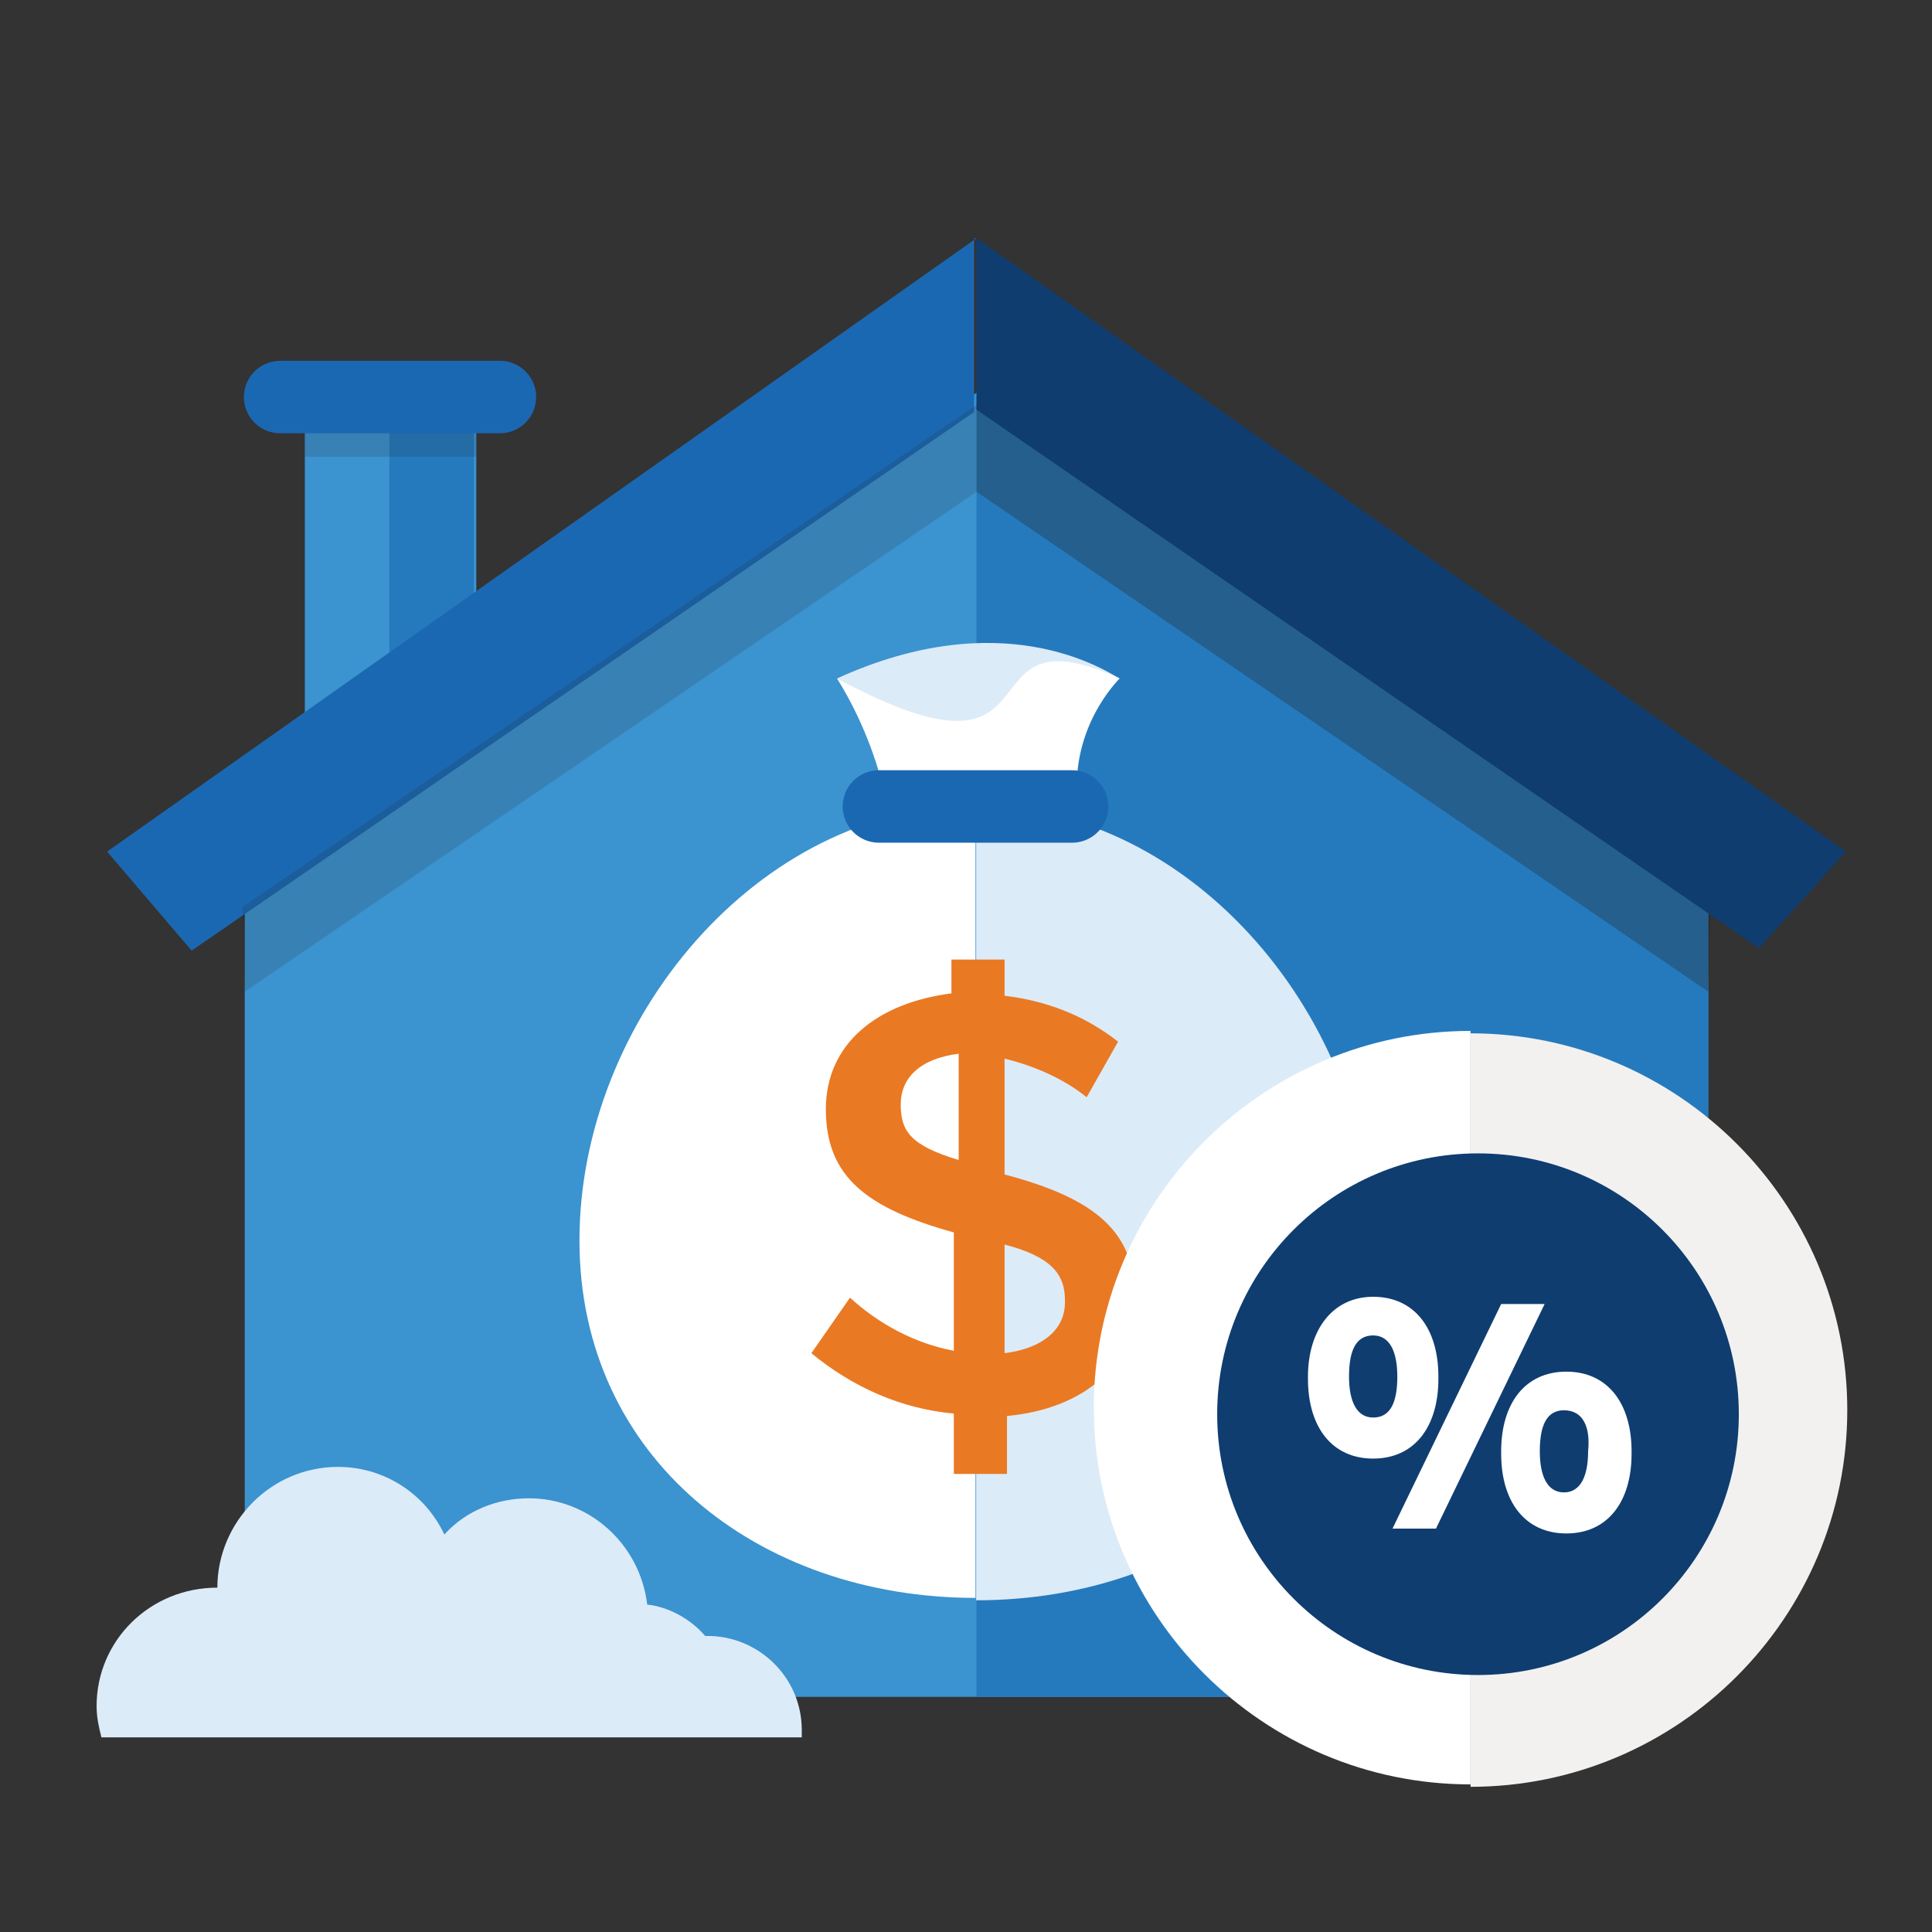 <?xml version="1.0" encoding="utf-8"?>
<!-- Generator: Adobe Illustrator 25.2.1, SVG Export Plug-In . SVG Version: 6.00 Build 0)  -->
<svg version="1.1" id="Layer_1" xmlns="http://www.w3.org/2000/svg" xmlns:xlink="http://www.w3.org/1999/xlink" x="0px" y="0px"
	 viewBox="0 0 80 80" style="enable-background:new 0 0 80 80;" xml:space="preserve">
<rect x="0" y="0" width="80" height="80" fill="#333333" stroke="none"/>
<style type="text/css">
	.st0{fill:none;}
	.st1{fill:#3B93D0;}
	.st2{fill:#257ABE;}
	.st3{opacity:0.15;fill:#231F20;enable-background:new    ;}
	.st4{fill:#1B68B2;}
	.st5{opacity:0.3;fill:#231F20;enable-background:new    ;}
	.st6{fill:#0F3D70;}
	.st7{fill:#DCEBF8;}
	.st8{fill:none;stroke:#1B68B2;stroke-width:3;stroke-linecap:round;stroke-linejoin:round;stroke-miterlimit:10;}
	.st9{fill:#FFFFFF;}
	.st10{fill:#EA7923;}
	.st11{fill:#F2F1F0;}
</style>
<rect class="st0" width="80" height="80"/>
<g id="Group_3960" transform="translate(1261.5 824.841)">
	<g id="Group_3509" transform="translate(29.123 22.072)">
		<rect id="Rectangle_1649" x="-1278" y="-831" class="st1" width="7.1" height="15.2"/>
		<rect id="Rectangle_1650" x="-1274.5" y="-831" class="st2" width="3.5" height="15.2"/>
		<rect id="Rectangle_1651" x="-1278" y="-830" class="st3" width="7.1" height="2"/>
	</g>
	<g id="Group_3510" transform="translate(20.935 16.022)">
		<path id="Path_1338" class="st1" d="M-1242-824.6l30.3,20.2v32.3c0,0.8-0.7,1.5-1.5,1.5h-57.6c-0.8,0-1.5-0.7-1.5-1.5v-32.3
			L-1242-824.6z"/>
		<path id="Path_1339" class="st2" d="M-1242-824.6l30.3,20.2v32.3c0,0.8-0.7,1.5-1.5,1.5h-28.8V-824.6z"/>
		<path id="Path_1340" class="st4" d="M-1242-831l-36,25.4l3.5,4.1l32.4-22.3V-831z"/>
		<path id="Path_1341" class="st3" d="M-1242-824.1l-30.4,20.8l0.1,3.5l30.3-20.7V-824.1z"/>
		<path id="Path_1342" class="st5" d="M-1211.6-803.3l-30.4-20.8v3.6l30.3,20.7L-1211.6-803.3z"/>
		<path id="Path_1343" class="st6" d="M-1206-805.6l-36-25.4v7.1l32.4,22.3L-1206-805.6z"/>
	</g>
	<path id="Path_1344" class="st7" d="M-1252.5-759.1c0-2.7,2.2-5,5-5c1.9,0,3.6,1.1,4.4,2.8c0.9-1,2.2-1.5,3.5-1.5
		c2.5,0,4.6,1.9,4.9,4.4c0.9,0.1,1.8,0.6,2.4,1.3h0.1c2.1,0,3.9,1.7,3.9,3.9v0.3h-29c-0.1-0.4-0.2-0.8-0.2-1.3
		C-1257.5-756.9-1255.3-759.1-1252.5-759.1z"/>
	<line id="Line_278" class="st8" x1="-1240.8" y1="-808.4" x2="-1249.9" y2="-808.4"/>
	<g id="Group_3517" transform="translate(40.494 32.753)">
		<g id="Group_3511" transform="translate(10.664)">
			<path id="Path_1345" class="st7" d="M-1266.3-829.5c-0.7-0.4-4.9-3.1-11.7,0c0,0,3.7,2.5,2.4,5.3h7.6
				C-1269.5-827.2-1266.3-829.5-1266.3-829.5z"/>
			<path id="Path_1346" class="st9" d="M-1278-829.5c9.7,5.2,4.9-3.1,11.7,0c-1.3,1.4-2,3.4-1.7,5.3h-7.9
				C-1276.3-826.1-1277-827.9-1278-829.5z"/>
		</g>
		<g id="Group_3514" transform="translate(0 6.771)">
			<g id="Group_3512" transform="translate(16.426)">
				<path id="Path_1347" class="st7" d="M-1278-831v32.9c9,0,16.4-5.8,16.4-14.8C-1261.6-822.1-1269-831-1278-831z"/>
			</g>
			<g id="Group_3513">
				<path id="Path_1348" class="st9" d="M-1261.6-831c-9,0-16.4,8.9-16.4,18c0,9,7.4,14.8,16.4,14.8V-831z"/>
			</g>
		</g>
		<line id="Line_279" class="st8" x1="-1257.6" y1="-824.2" x2="-1265.6" y2="-824.2"/>
		<g id="Group_3516" transform="translate(9.603 13.139)">
			<g id="Group_3515">
				<path id="Path_1349" class="st10" d="M-1266.6-825.3c-1-0.8-2.2-1.3-3.4-1.6v4.8c3.8,1,5.4,2.4,5.4,5.1v0.1
					c0,2.7-2.1,4.5-5.3,4.8v2.4h-2.2v-2.5c-2.2-0.2-4.2-1.1-5.9-2.5l1.6-2.3c1.2,1.1,2.7,1.9,4.3,2.2v-4.9c-3.6-1-5.3-2.3-5.3-5.1
					l0,0c0-2.7,2.1-4.4,5.2-4.8v-1.4h2.2v1.5c1.7,0.2,3.3,0.8,4.7,1.9L-1266.6-825.3z M-1271.9-822.7v-4.4c-1.6,0.2-2.4,1-2.4,2.1
					l0,0C-1274.3-823.9-1273.9-823.3-1271.9-822.7z M-1270-819.2v4.5c1.6-0.2,2.5-1,2.5-2.1v-0.1
					C-1267.5-818-1268.1-818.7-1270-819.2L-1270-819.2z"/>
			</g>
		</g>
	</g>
</g>
<g id="Group_3961" transform="translate(1323.292 873.788)">
	<g id="Group_3894">
		<g id="Group_3890">
			<g id="Group_3889">
				<path id="Path_1511" class="st9" d="M-1262.4-799.9c-8.6,0-15.6-7-15.6-15.6s7-15.6,15.6-15.6"/>
				<path id="Path_1512" class="st11" d="M-1262.4-831c8.6,0,15.6,7,15.6,15.6s-7,15.6-15.6,15.6l0,0"/>
			</g>
		</g>
		<g id="Group_3893" transform="translate(5.109 4.971)">
			<g id="Group_3892">
				<g id="Group_3891">
					<circle id="Ellipse_331" class="st6" cx="-1267.2" cy="-820.2" r="10.8"/>
				</g>
			</g>
		</g>
	</g>
</g>
<g id="Group_8828" transform="translate(3492.26 8260.397)">
	<path id="Path_4747" class="st9" d="M-3435.4-8206.7c1.7,0,2.7,1.3,2.7,3.3v0.1c0,2-1,3.3-2.7,3.3h0c-1.7,0-2.7-1.3-2.7-3.3v-0.1
		C-3438.1-8205.3-3437.1-8206.7-3435.4-8206.7L-3435.4-8206.7z M-3435.4-8205.1c-0.7,0-1,0.6-1,1.7v0c0,1,0.3,1.7,1,1.7h0
		c0.7,0,1-0.6,1-1.7v0C-3434.4-8204.4-3434.7-8205.1-3435.4-8205.1L-3435.4-8205.1z M-3434.6-8197.1l4.5-9.3h1.8l-4.5,9.3
		L-3434.6-8197.1z M-3427.4-8203.6c1.7,0,2.7,1.3,2.7,3.3v0.1c0,2-1,3.3-2.7,3.3h0c-1.7,0-2.7-1.3-2.7-3.3v-0.1
		C-3430.1-8202.3-3429.1-8203.6-3427.4-8203.6L-3427.4-8203.6z M-3427.5-8202c-0.7,0-1,0.6-1,1.7v0c0,1,0.3,1.7,1,1.7h0
		c0.7,0,1-0.7,1-1.7v0C-3426.4-8201.3-3426.7-8202-3427.5-8202L-3427.5-8202z"/>
</g>
</svg>
